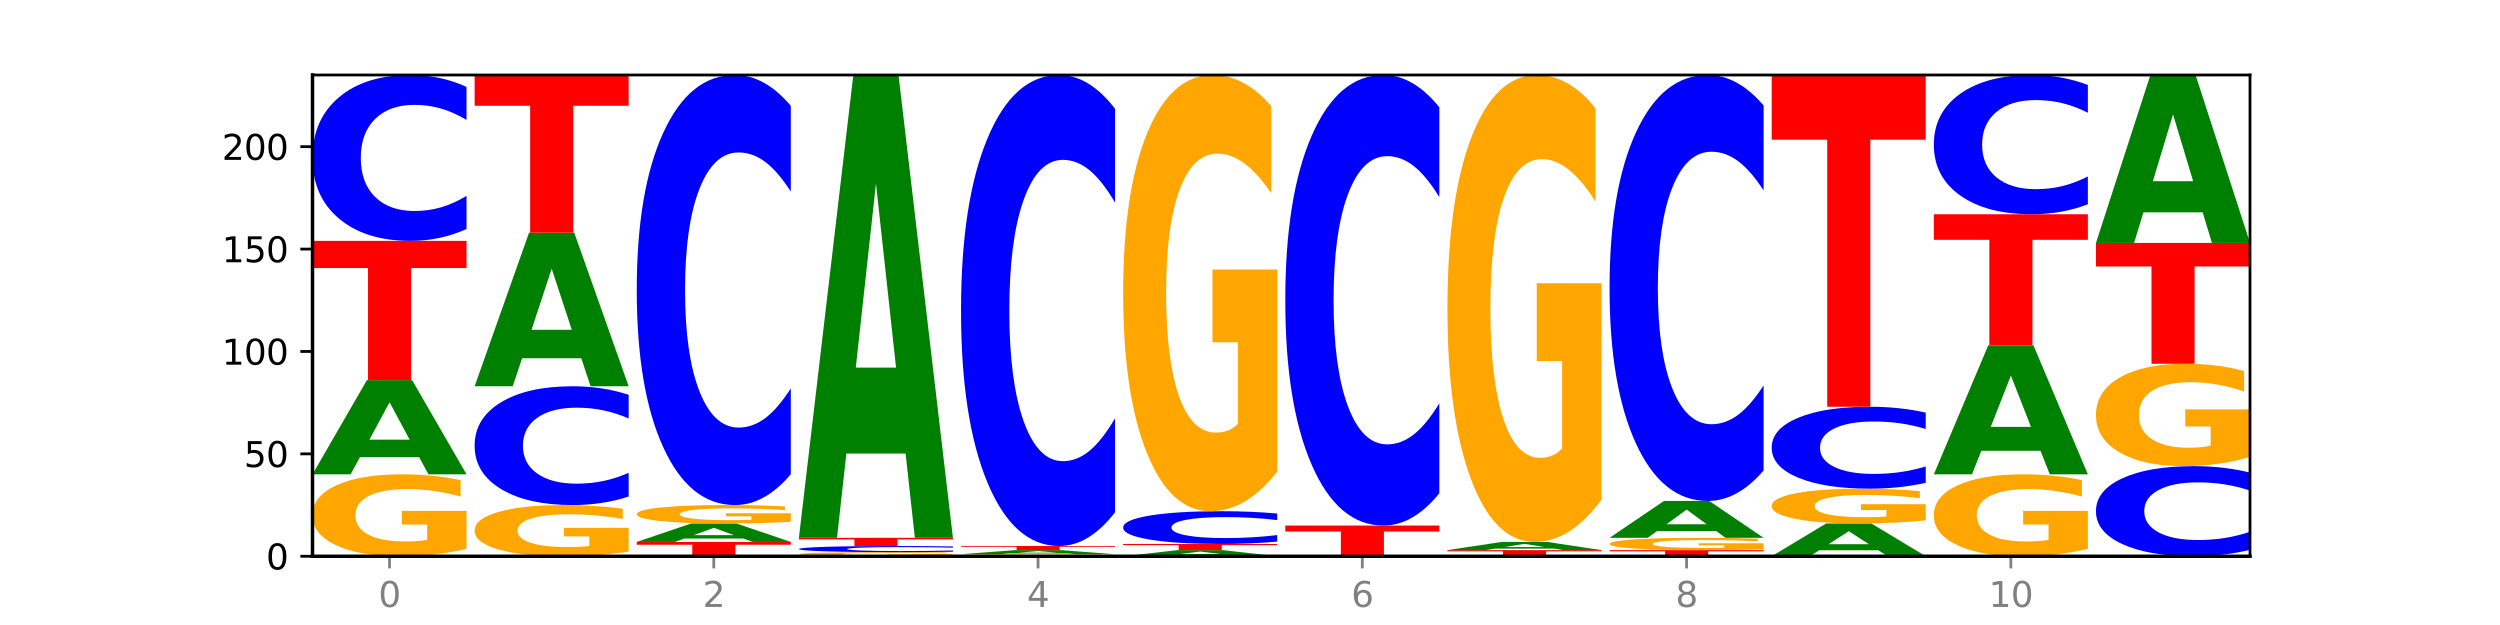 <?xml version="1.0" encoding="utf-8" standalone="no"?>
<!DOCTYPE svg PUBLIC "-//W3C//DTD SVG 1.1//EN"
  "http://www.w3.org/Graphics/SVG/1.1/DTD/svg11.dtd">
<svg xmlns:xlink="http://www.w3.org/1999/xlink" width="720pt" height="180pt" viewBox="0 0 720 180" xmlns="http://www.w3.org/2000/svg" version="1.1">
 <defs>
  <style type="text/css">*{stroke-linejoin: round; stroke-linecap: butt}</style>
 </defs>
 <g id="figure_1">
  <g id="patch_1">
   <path d="M 0 180 
L 720 180 
L 720 0 
L 0 0 
z
" style="fill: #ffffff"/>
  </g>
  <g id="axes_1">
   <g id="patch_2">
    <path d="M 90 160.2 
L 648 160.2 
L 648 21.6 
L 90 21.6 
z
" style="fill: #ffffff"/>
   </g>
   <g id="line2d_1">
    <path d="M 90 160.2 
L 648 160.2 
" clip-path="url(#p54fdf90282)" style="fill: none; stroke: #000000; stroke-width: 0.5; stroke-linecap: square"/>
   </g>
   <g id="patch_3">
    <path d="M 134.36 158.066 
Q 129.886 159.133 125.074 159.669 
Q 120.263 160.2 115.133 160.2 
Q 103.541 160.2 96.77 157.023 
Q 90 153.845 90 148.412 
Q 90 142.915 96.89 139.762 
Q 103.789 136.609 115.789 136.609 
Q 120.412 136.609 124.647 137.037 
Q 128.892 137.461 132.65 138.3 
L 132.65 143.002 
Q 128.773 141.925 124.935 141.394 
Q 121.098 140.858 117.24 140.858 
Q 110.102 140.858 106.235 142.817 
Q 102.367 144.771 102.367 148.412 
Q 102.367 152.018 106.096 153.987 
Q 109.824 155.951 116.684 155.951 
Q 118.553 155.951 120.153 155.838 
Q 121.754 155.721 123.026 155.478 
L 123.026 151.063 
L 115.719 151.063 
L 115.719 147.13 
L 134.36 147.13 
L 134.36 158.066 
z
" clip-path="url(#p54fdf90282)" style="fill: #ffa600"/>
   </g>
   <g id="patch_4">
    <path d="M 120.728 131.666 
L 103.668 131.666 
L 100.974 136.609 
L 90 136.609 
L 105.672 109.478 
L 118.687 109.478 
L 134.36 136.609 
L 123.395 136.609 
L 120.728 131.666 
z
M 106.389 126.631 
L 117.98 126.631 
L 112.194 115.839 
L 106.389 126.631 
z
" clip-path="url(#p54fdf90282)" style="fill: #008000"/>
   </g>
   <g id="patch_5">
    <path d="M 90 69.373 
L 134.36 69.373 
L 134.36 77.194 
L 118.401 77.194 
L 118.401 109.478 
L 105.99 109.478 
L 105.99 77.194 
L 90 77.194 
L 90 69.373 
z
" clip-path="url(#p54fdf90282)" style="fill: #ff0000"/>
   </g>
   <g id="patch_6">
    <path d="M 134.36 65.948 
Q 130.649 67.646 126.637 68.504 
Q 122.624 69.373 118.254 69.373 
Q 105.222 69.373 97.611 62.939 
Q 90 56.504 90 45.501 
Q 90 34.458 97.611 28.034 
Q 105.222 21.6 118.254 21.6 
Q 122.624 21.6 126.637 22.468 
Q 130.649 23.327 134.36 25.024 
L 134.36 34.547 
Q 130.616 32.297 126.983 31.251 
Q 123.351 30.205 119.339 30.205 
Q 112.141 30.205 108.017 34.281 
Q 103.904 38.347 103.904 45.501 
Q 103.904 52.626 108.017 56.702 
Q 112.141 60.768 119.339 60.768 
Q 123.351 60.768 126.983 59.722 
Q 130.616 58.666 134.36 56.416 
L 134.36 65.948 
z
" clip-path="url(#p54fdf90282)" style="fill: #0000ff"/>
   </g>
   <g id="patch_7">
    <path d="M 181.054 158.866 
Q 176.581 159.533 171.769 159.868 
Q 166.957 160.2 161.827 160.2 
Q 150.235 160.2 143.465 158.214 
Q 136.695 156.228 136.695 152.832 
Q 136.695 149.397 143.584 147.426 
Q 150.484 145.455 162.483 145.455 
Q 167.106 145.455 171.341 145.723 
Q 175.586 145.988 179.344 146.512 
L 179.344 149.451 
Q 175.467 148.778 171.63 148.446 
Q 167.792 148.111 163.935 148.111 
Q 156.797 148.111 152.929 149.336 
Q 149.062 150.557 149.062 152.832 
Q 149.062 155.086 152.79 156.317 
Q 156.518 157.544 163.378 157.544 
Q 165.247 157.544 166.848 157.474 
Q 168.448 157.401 169.721 157.249 
L 169.721 154.489 
L 162.414 154.489 
L 162.414 152.031 
L 181.054 152.031 
L 181.054 158.866 
z
" clip-path="url(#p54fdf90282)" style="fill: #ffa600"/>
   </g>
   <g id="patch_8">
    <path d="M 181.054 143.003 
Q 177.344 144.219 173.331 144.833 
Q 169.319 145.455 164.949 145.455 
Q 151.917 145.455 144.306 140.848 
Q 136.695 136.241 136.695 128.362 
Q 136.695 120.455 144.306 115.855 
Q 151.917 111.248 164.949 111.248 
Q 169.319 111.248 173.331 111.869 
Q 177.344 112.484 181.054 113.7 
L 181.054 120.519 
Q 177.31 118.907 173.678 118.158 
Q 170.045 117.409 166.033 117.409 
Q 158.835 117.409 154.711 120.328 
Q 150.598 123.239 150.598 128.362 
Q 150.598 133.464 154.711 136.382 
Q 158.835 139.294 166.033 139.294 
Q 170.045 139.294 173.678 138.545 
Q 177.31 137.788 181.054 136.177 
L 181.054 143.003 
z
" clip-path="url(#p54fdf90282)" style="fill: #0000ff"/>
   </g>
   <g id="patch_9">
    <path d="M 167.423 103.19 
L 150.363 103.19 
L 147.669 111.248 
L 136.695 111.248 
L 152.367 67.014 
L 165.382 67.014 
L 181.054 111.248 
L 170.089 111.248 
L 167.423 103.19 
z
M 153.083 94.98 
L 164.675 94.98 
L 158.888 77.385 
L 153.083 94.98 
z
" clip-path="url(#p54fdf90282)" style="fill: #008000"/>
   </g>
   <g id="patch_10">
    <path d="M 136.695 21.6 
L 181.054 21.6 
L 181.054 30.457 
L 165.095 30.457 
L 165.095 67.014 
L 152.685 67.014 
L 152.685 30.457 
L 136.695 30.457 
L 136.695 21.6 
z
" clip-path="url(#p54fdf90282)" style="fill: #ff0000"/>
   </g>
   <g id="patch_11">
    <path d="M 183.389 156.071 
L 227.749 156.071 
L 227.749 156.877 
L 211.79 156.877 
L 211.79 160.2 
L 199.379 160.2 
L 199.379 156.877 
L 183.389 156.877 
L 183.389 156.071 
z
" clip-path="url(#p54fdf90282)" style="fill: #ff0000"/>
   </g>
   <g id="patch_12">
    <path d="M 214.117 155.105 
L 197.057 155.105 
L 194.363 156.071 
L 183.389 156.071 
L 199.062 150.763 
L 212.077 150.763 
L 227.749 156.071 
L 216.784 156.071 
L 214.117 155.105 
z
M 199.778 154.119 
L 211.369 154.119 
L 205.583 152.008 
L 199.778 154.119 
z
" clip-path="url(#p54fdf90282)" style="fill: #008000"/>
   </g>
   <g id="patch_13">
    <path d="M 227.749 150.283 
Q 223.275 150.523 218.463 150.644 
Q 213.652 150.763 208.522 150.763 
Q 196.93 150.763 190.159 150.048 
Q 183.389 149.334 183.389 148.111 
Q 183.389 146.874 190.279 146.165 
Q 197.178 145.455 209.178 145.455 
Q 213.801 145.455 218.036 145.552 
Q 222.281 145.647 226.039 145.836 
L 226.039 146.894 
Q 222.162 146.652 218.324 146.532 
Q 214.487 146.411 210.629 146.411 
Q 203.491 146.411 199.624 146.852 
Q 195.757 147.292 195.757 148.111 
Q 195.757 148.922 199.485 149.365 
Q 203.213 149.807 210.073 149.807 
Q 211.942 149.807 213.542 149.782 
Q 215.143 149.756 216.415 149.701 
L 216.415 148.707 
L 209.108 148.707 
L 209.108 147.823 
L 227.749 147.823 
L 227.749 150.283 
z
" clip-path="url(#p54fdf90282)" style="fill: #ffa600"/>
   </g>
   <g id="patch_14">
    <path d="M 227.749 136.577 
Q 224.038 140.978 220.026 143.204 
Q 216.014 145.455 211.644 145.455 
Q 198.612 145.455 191 128.774 
Q 183.389 112.093 183.389 83.566 
Q 183.389 54.937 191 38.281 
Q 198.612 21.6 211.644 21.6 
Q 216.014 21.6 220.026 23.851 
Q 224.038 26.077 227.749 30.478 
L 227.749 55.167 
Q 224.005 49.334 220.372 46.622 
Q 216.74 43.91 212.728 43.91 
Q 205.53 43.91 201.406 54.476 
Q 197.293 65.017 197.293 83.566 
Q 197.293 102.038 201.406 112.605 
Q 205.53 123.145 212.728 123.145 
Q 216.74 123.145 220.372 120.434 
Q 224.005 117.696 227.749 111.863 
L 227.749 136.577 
z
" clip-path="url(#p54fdf90282)" style="fill: #0000ff"/>
   </g>
   <g id="patch_15">
    <path d="M 274.444 160.093 
Q 269.97 160.147 265.158 160.173 
Q 260.346 160.2 255.216 160.2 
Q 243.624 160.2 236.854 160.041 
Q 230.084 159.882 230.084 159.611 
Q 230.084 159.336 236.973 159.178 
Q 243.873 159.02 255.872 159.02 
Q 260.495 159.02 264.73 159.042 
Q 268.976 159.063 272.734 159.105 
L 272.734 159.34 
Q 268.856 159.286 265.019 159.26 
Q 261.181 159.233 257.324 159.233 
Q 250.186 159.233 246.318 159.331 
Q 242.451 159.429 242.451 159.611 
Q 242.451 159.791 246.179 159.889 
Q 249.907 159.988 256.767 159.988 
Q 258.636 159.988 260.237 159.982 
Q 261.837 159.976 263.11 159.964 
L 263.11 159.743 
L 255.803 159.743 
L 255.803 159.546 
L 274.444 159.546 
L 274.444 160.093 
z
" clip-path="url(#p54fdf90282)" style="fill: #ffa600"/>
   </g>
   <g id="patch_16">
    <path d="M 274.444 158.894 
Q 270.733 158.956 266.721 158.988 
Q 262.708 159.02 258.338 159.02 
Q 245.306 159.02 237.695 158.782 
Q 230.084 158.544 230.084 158.136 
Q 230.084 157.727 237.695 157.489 
Q 245.306 157.251 258.338 157.251 
Q 262.708 157.251 266.721 157.283 
Q 270.733 157.315 274.444 157.378 
L 274.444 157.731 
Q 270.699 157.647 267.067 157.609 
Q 263.435 157.57 259.422 157.57 
Q 252.224 157.57 248.1 157.721 
Q 243.987 157.871 243.987 158.136 
Q 243.987 158.4 248.1 158.551 
Q 252.224 158.702 259.422 158.702 
Q 263.435 158.702 267.067 158.663 
Q 270.699 158.624 274.444 158.541 
L 274.444 158.894 
z
" clip-path="url(#p54fdf90282)" style="fill: #0000ff"/>
   </g>
   <g id="patch_17">
    <path d="M 230.084 154.892 
L 274.444 154.892 
L 274.444 155.352 
L 258.484 155.352 
L 258.484 157.251 
L 246.074 157.251 
L 246.074 155.352 
L 230.084 155.352 
L 230.084 154.892 
z
" clip-path="url(#p54fdf90282)" style="fill: #ff0000"/>
   </g>
   <g id="patch_18">
    <path d="M 260.812 130.61 
L 243.752 130.61 
L 241.058 154.892 
L 230.084 154.892 
L 245.756 21.6 
L 258.771 21.6 
L 274.444 154.892 
L 263.478 154.892 
L 260.812 130.61 
z
M 246.473 105.872 
L 258.064 105.872 
L 252.277 52.852 
L 246.473 105.872 
z
" clip-path="url(#p54fdf90282)" style="fill: #008000"/>
   </g>
   <g id="patch_19">
    <path d="M 321.138 160.147 
Q 316.664 160.173 311.853 160.187 
Q 307.041 160.2 301.911 160.2 
Q 290.319 160.2 283.549 160.121 
Q 276.778 160.041 276.778 159.905 
Q 276.778 159.768 283.668 159.689 
Q 290.567 159.61 302.567 159.61 
Q 307.19 159.61 311.425 159.621 
Q 315.67 159.632 319.428 159.652 
L 319.428 159.77 
Q 315.551 159.743 311.713 159.73 
Q 307.876 159.716 304.018 159.716 
Q 296.88 159.716 293.013 159.765 
Q 289.146 159.814 289.146 159.905 
Q 289.146 159.995 292.874 160.045 
Q 296.602 160.094 303.462 160.094 
Q 305.331 160.094 306.931 160.091 
Q 308.532 160.088 309.805 160.082 
L 309.805 159.972 
L 302.497 159.972 
L 302.497 159.873 
L 321.138 159.873 
L 321.138 160.147 
z
" clip-path="url(#p54fdf90282)" style="fill: #ffa600"/>
   </g>
   <g id="patch_20">
    <path d="M 307.506 159.395 
L 290.446 159.395 
L 287.753 159.61 
L 276.778 159.61 
L 292.451 158.431 
L 305.466 158.431 
L 321.138 159.61 
L 310.173 159.61 
L 307.506 159.395 
z
M 293.167 159.176 
L 304.758 159.176 
L 298.972 158.707 
L 293.167 159.176 
z
" clip-path="url(#p54fdf90282)" style="fill: #008000"/>
   </g>
   <g id="patch_21">
    <path d="M 276.778 157.251 
L 321.138 157.251 
L 321.138 157.481 
L 305.179 157.481 
L 305.179 158.431 
L 292.768 158.431 
L 292.768 157.481 
L 276.778 157.481 
L 276.778 157.251 
z
" clip-path="url(#p54fdf90282)" style="fill: #ff0000"/>
   </g>
   <g id="patch_22">
    <path d="M 321.138 147.528 
Q 317.427 152.347 313.415 154.785 
Q 309.403 157.251 305.033 157.251 
Q 292.001 157.251 284.389 138.981 
Q 276.778 120.711 276.778 89.468 
Q 276.778 58.112 284.389 39.87 
Q 292.001 21.6 305.033 21.6 
Q 309.403 21.6 313.415 24.066 
Q 317.427 26.504 321.138 31.323 
L 321.138 58.364 
Q 317.394 51.975 313.762 49.005 
Q 310.129 46.035 306.117 46.035 
Q 298.919 46.035 294.795 57.607 
Q 290.682 69.152 290.682 89.468 
Q 290.682 109.699 294.795 121.272 
Q 298.919 132.816 306.117 132.816 
Q 310.129 132.816 313.762 129.846 
Q 317.394 126.848 321.138 120.459 
L 321.138 147.528 
z
" clip-path="url(#p54fdf90282)" style="fill: #0000ff"/>
   </g>
   <g id="patch_23">
    <path d="M 354.201 159.878 
L 337.141 159.878 
L 334.447 160.2 
L 323.473 160.2 
L 339.145 158.431 
L 352.16 158.431 
L 367.833 160.2 
L 356.867 160.2 
L 354.201 159.878 
z
M 339.862 159.549 
L 351.453 159.549 
L 345.666 158.845 
L 339.862 159.549 
z
" clip-path="url(#p54fdf90282)" style="fill: #008000"/>
   </g>
   <g id="patch_24">
    <path d="M 323.473 156.661 
L 367.833 156.661 
L 367.833 157.006 
L 351.873 157.006 
L 351.873 158.431 
L 339.463 158.431 
L 339.463 157.006 
L 323.473 157.006 
L 323.473 156.661 
z
" clip-path="url(#p54fdf90282)" style="fill: #ff0000"/>
   </g>
   <g id="patch_25">
    <path d="M 367.833 155.985 
Q 364.122 156.32 360.11 156.49 
Q 356.097 156.661 351.727 156.661 
Q 338.695 156.661 331.084 155.39 
Q 323.473 154.119 323.473 151.946 
Q 323.473 149.765 331.084 148.496 
Q 338.695 147.225 351.727 147.225 
Q 356.097 147.225 360.11 147.396 
Q 364.122 147.566 367.833 147.901 
L 367.833 149.782 
Q 364.088 149.338 360.456 149.131 
Q 356.824 148.924 352.811 148.924 
Q 345.614 148.924 341.489 149.73 
Q 337.376 150.533 337.376 151.946 
Q 337.376 153.353 341.489 154.158 
Q 345.614 154.961 352.811 154.961 
Q 356.824 154.961 360.456 154.755 
Q 364.088 154.546 367.833 154.102 
L 367.833 155.985 
z
" clip-path="url(#p54fdf90282)" style="fill: #0000ff"/>
   </g>
   <g id="patch_26">
    <path d="M 367.833 135.859 
Q 363.359 141.542 358.547 144.396 
Q 353.735 147.225 348.605 147.225 
Q 337.013 147.225 330.243 130.305 
Q 323.473 113.386 323.473 84.451 
Q 323.473 55.179 330.362 38.39 
Q 337.262 21.6 349.262 21.6 
Q 353.884 21.6 358.12 23.884 
Q 362.365 26.141 366.123 30.605 
L 366.123 55.647 
Q 362.245 49.912 358.408 47.083 
Q 354.57 44.229 350.713 44.229 
Q 343.575 44.229 339.708 54.66 
Q 335.84 65.067 335.84 84.451 
Q 335.84 103.654 339.568 114.138 
Q 343.297 124.596 350.156 124.596 
Q 352.025 124.596 353.626 123.999 
Q 355.227 123.376 356.499 122.079 
L 356.499 98.568 
L 349.192 98.568 
L 349.192 77.626 
L 367.833 77.626 
L 367.833 135.859 
z
" clip-path="url(#p54fdf90282)" style="fill: #ffa600"/>
   </g>
   <g id="patch_27">
    <path d="M 370.167 151.353 
L 414.527 151.353 
L 414.527 153.079 
L 398.568 153.079 
L 398.568 160.2 
L 386.158 160.2 
L 386.158 153.079 
L 370.167 153.079 
L 370.167 151.353 
z
" clip-path="url(#p54fdf90282)" style="fill: #ff0000"/>
   </g>
   <g id="patch_28">
    <path d="M 414.527 142.053 
Q 410.817 146.663 406.804 148.995 
Q 402.792 151.353 398.422 151.353 
Q 385.39 151.353 377.779 133.878 
Q 370.167 116.402 370.167 86.517 
Q 370.167 56.524 377.779 39.076 
Q 385.39 21.6 398.422 21.6 
Q 402.792 21.6 406.804 23.959 
Q 410.817 26.291 414.527 30.901 
L 414.527 56.766 
Q 410.783 50.654 407.151 47.813 
Q 403.518 44.972 399.506 44.972 
Q 392.308 44.972 388.184 56.042 
Q 384.071 67.085 384.071 86.517 
Q 384.071 105.869 388.184 116.938 
Q 392.308 127.981 399.506 127.981 
Q 403.518 127.981 407.151 125.14 
Q 410.783 122.272 414.527 116.161 
L 414.527 142.053 
z
" clip-path="url(#p54fdf90282)" style="fill: #0000ff"/>
   </g>
   <g id="patch_29">
    <path d="M 416.862 158.431 
L 461.222 158.431 
L 461.222 158.776 
L 445.263 158.776 
L 445.263 160.2 
L 432.852 160.2 
L 432.852 158.776 
L 416.862 158.776 
L 416.862 158.431 
z
" clip-path="url(#p54fdf90282)" style="fill: #ff0000"/>
   </g>
   <g id="patch_30">
    <path d="M 447.59 158.001 
L 430.53 158.001 
L 427.836 158.431 
L 416.862 158.431 
L 432.534 156.071 
L 445.549 156.071 
L 461.222 158.431 
L 450.257 158.431 
L 447.59 158.001 
z
M 433.251 157.563 
L 444.842 157.563 
L 439.055 156.625 
L 433.251 157.563 
z
" clip-path="url(#p54fdf90282)" style="fill: #008000"/>
   </g>
   <g id="patch_31">
    <path d="M 461.222 143.905 
Q 456.748 149.988 451.936 153.044 
Q 447.124 156.071 441.995 156.071 
Q 430.403 156.071 423.632 137.96 
Q 416.862 119.849 416.862 88.877 
Q 416.862 57.544 423.752 39.572 
Q 430.651 21.6 442.651 21.6 
Q 447.274 21.6 451.509 24.044 
Q 455.754 26.461 459.512 31.239 
L 459.512 58.044 
Q 455.635 51.905 451.797 48.878 
Q 447.96 45.822 444.102 45.822 
Q 436.964 45.822 433.097 56.989 
Q 429.229 68.128 429.229 88.877 
Q 429.229 109.433 432.958 120.655 
Q 436.686 131.849 443.545 131.849 
Q 445.414 131.849 447.015 131.211 
Q 448.616 130.544 449.888 129.155 
L 449.888 103.988 
L 442.581 103.988 
L 442.581 81.572 
L 461.222 81.572 
L 461.222 143.905 
z
" clip-path="url(#p54fdf90282)" style="fill: #ffa600"/>
   </g>
   <g id="patch_32">
    <path d="M 463.556 158.431 
L 507.916 158.431 
L 507.916 158.776 
L 491.957 158.776 
L 491.957 160.2 
L 479.547 160.2 
L 479.547 158.776 
L 463.556 158.776 
L 463.556 158.431 
z
" clip-path="url(#p54fdf90282)" style="fill: #ff0000"/>
   </g>
   <g id="patch_33">
    <path d="M 507.916 158.11 
Q 503.443 158.271 498.631 158.351 
Q 493.819 158.431 488.689 158.431 
Q 477.097 158.431 470.327 157.954 
Q 463.556 157.477 463.556 156.662 
Q 463.556 155.838 470.446 155.365 
Q 477.346 154.892 489.345 154.892 
Q 493.968 154.892 498.203 154.956 
Q 502.448 155.02 506.206 155.146 
L 506.206 155.851 
Q 502.329 155.689 498.492 155.61 
Q 494.654 155.529 490.797 155.529 
Q 483.659 155.529 479.791 155.823 
Q 475.924 156.116 475.924 156.662 
Q 475.924 157.203 479.652 157.499 
Q 483.38 157.793 490.24 157.793 
Q 492.109 157.793 493.71 157.776 
Q 495.31 157.759 496.583 157.722 
L 496.583 157.06 
L 489.276 157.06 
L 489.276 156.47 
L 507.916 156.47 
L 507.916 158.11 
z
" clip-path="url(#p54fdf90282)" style="fill: #ffa600"/>
   </g>
   <g id="patch_34">
    <path d="M 494.285 152.958 
L 477.225 152.958 
L 474.531 154.892 
L 463.556 154.892 
L 479.229 144.276 
L 492.244 144.276 
L 507.916 154.892 
L 496.951 154.892 
L 494.285 152.958 
z
M 479.945 150.988 
L 491.536 150.988 
L 485.75 146.765 
L 479.945 150.988 
z
" clip-path="url(#p54fdf90282)" style="fill: #008000"/>
   </g>
   <g id="patch_35">
    <path d="M 507.916 135.482 
Q 504.206 139.841 500.193 142.046 
Q 496.181 144.276 491.811 144.276 
Q 478.779 144.276 471.168 127.753 
Q 463.556 111.231 463.556 82.976 
Q 463.556 54.619 471.168 38.122 
Q 478.779 21.6 491.811 21.6 
Q 496.181 21.6 500.193 23.83 
Q 504.206 26.035 507.916 30.393 
L 507.916 54.847 
Q 504.172 49.07 500.54 46.383 
Q 496.907 43.697 492.895 43.697 
Q 485.697 43.697 481.573 54.163 
Q 477.46 64.604 477.46 82.976 
Q 477.46 101.272 481.573 111.738 
Q 485.697 122.178 492.895 122.178 
Q 496.907 122.178 500.54 119.492 
Q 504.172 116.781 507.916 111.003 
L 507.916 135.482 
z
" clip-path="url(#p54fdf90282)" style="fill: #0000ff"/>
   </g>
   <g id="patch_36">
    <path d="M 540.979 158.481 
L 523.919 158.481 
L 521.225 160.2 
L 510.251 160.2 
L 525.923 150.763 
L 538.938 150.763 
L 554.611 160.2 
L 543.646 160.2 
L 540.979 158.481 
z
M 526.64 156.73 
L 538.231 156.73 
L 532.445 152.976 
L 526.64 156.73 
z
" clip-path="url(#p54fdf90282)" style="fill: #008000"/>
   </g>
   <g id="patch_37">
    <path d="M 554.611 149.856 
Q 550.137 150.31 545.325 150.538 
Q 540.514 150.763 535.384 150.763 
Q 523.792 150.763 517.021 149.413 
Q 510.251 148.063 510.251 145.753 
Q 510.251 143.417 517.141 142.077 
Q 524.04 140.737 536.04 140.737 
Q 540.663 140.737 544.898 140.919 
Q 549.143 141.099 552.901 141.456 
L 552.901 143.454 
Q 549.024 142.997 545.186 142.771 
Q 541.349 142.543 537.491 142.543 
Q 530.353 142.543 526.486 143.376 
Q 522.619 144.206 522.619 145.753 
Q 522.619 147.286 526.347 148.123 
Q 530.075 148.957 536.935 148.957 
Q 538.804 148.957 540.404 148.91 
Q 542.005 148.86 543.277 148.756 
L 543.277 146.88 
L 535.97 146.88 
L 535.97 145.209 
L 554.611 145.209 
L 554.611 149.856 
z
" clip-path="url(#p54fdf90282)" style="fill: #ffa600"/>
   </g>
   <g id="patch_38">
    <path d="M 554.611 139.046 
Q 550.9 139.884 546.888 140.308 
Q 542.875 140.737 538.505 140.737 
Q 525.474 140.737 517.862 137.56 
Q 510.251 134.382 510.251 128.949 
Q 510.251 123.495 517.862 120.323 
Q 525.474 117.146 538.505 117.146 
Q 542.875 117.146 546.888 117.574 
Q 550.9 117.998 554.611 118.837 
L 554.611 123.539 
Q 550.867 122.428 547.234 121.912 
Q 543.602 121.395 539.59 121.395 
Q 532.392 121.395 528.268 123.408 
Q 524.155 125.415 524.155 128.949 
Q 524.155 132.467 528.268 134.48 
Q 532.392 136.488 539.59 136.488 
Q 543.602 136.488 547.234 135.971 
Q 550.867 135.45 554.611 134.338 
L 554.611 139.046 
z
" clip-path="url(#p54fdf90282)" style="fill: #0000ff"/>
   </g>
   <g id="patch_39">
    <path d="M 510.251 21.6 
L 554.611 21.6 
L 554.611 40.234 
L 538.652 40.234 
L 538.652 117.146 
L 526.241 117.146 
L 526.241 40.234 
L 510.251 40.234 
L 510.251 21.6 
z
" clip-path="url(#p54fdf90282)" style="fill: #ff0000"/>
   </g>
   <g id="patch_40">
    <path d="M 601.305 158.066 
Q 596.832 159.133 592.02 159.669 
Q 587.208 160.2 582.078 160.2 
Q 570.486 160.2 563.716 157.023 
Q 556.946 153.845 556.946 148.412 
Q 556.946 142.915 563.835 139.762 
Q 570.735 136.609 582.734 136.609 
Q 587.357 136.609 591.592 137.037 
Q 595.838 137.461 599.595 138.3 
L 599.595 143.002 
Q 595.718 141.925 591.881 141.394 
Q 588.043 140.858 584.186 140.858 
Q 577.048 140.858 573.18 142.817 
Q 569.313 144.771 569.313 148.412 
Q 569.313 152.018 573.041 153.987 
Q 576.769 155.951 583.629 155.951 
Q 585.498 155.951 587.099 155.838 
Q 588.699 155.721 589.972 155.478 
L 589.972 151.063 
L 582.665 151.063 
L 582.665 147.13 
L 601.305 147.13 
L 601.305 158.066 
z
" clip-path="url(#p54fdf90282)" style="fill: #ffa600"/>
   </g>
   <g id="patch_41">
    <path d="M 587.674 129.84 
L 570.614 129.84 
L 567.92 136.609 
L 556.946 136.609 
L 572.618 99.452 
L 585.633 99.452 
L 601.305 136.609 
L 590.34 136.609 
L 587.674 129.84 
z
M 573.335 122.944 
L 584.926 122.944 
L 579.139 108.164 
L 573.335 122.944 
z
" clip-path="url(#p54fdf90282)" style="fill: #008000"/>
   </g>
   <g id="patch_42">
    <path d="M 556.946 61.706 
L 601.305 61.706 
L 601.305 69.067 
L 585.346 69.067 
L 585.346 99.452 
L 572.936 99.452 
L 572.936 69.067 
L 556.946 69.067 
L 556.946 61.706 
z
" clip-path="url(#p54fdf90282)" style="fill: #ff0000"/>
   </g>
   <g id="patch_43">
    <path d="M 601.305 58.831 
Q 597.595 60.256 593.582 60.976 
Q 589.57 61.706 585.2 61.706 
Q 572.168 61.706 564.557 56.304 
Q 556.946 50.902 556.946 41.665 
Q 556.946 32.395 564.557 27.002 
Q 572.168 21.6 585.2 21.6 
Q 589.57 21.6 593.582 22.329 
Q 597.595 23.05 601.305 24.475 
L 601.305 32.469 
Q 597.561 30.58 593.929 29.702 
Q 590.297 28.824 586.284 28.824 
Q 579.086 28.824 574.962 32.246 
Q 570.849 35.659 570.849 41.665 
Q 570.849 47.647 574.962 51.068 
Q 579.086 54.481 586.284 54.481 
Q 590.297 54.481 593.929 53.603 
Q 597.561 52.717 601.305 50.828 
L 601.305 58.831 
z
" clip-path="url(#p54fdf90282)" style="fill: #0000ff"/>
   </g>
   <g id="patch_44">
    <path d="M 648 158.34 
Q 644.289 159.262 640.277 159.728 
Q 636.265 160.2 631.895 160.2 
Q 618.863 160.2 611.251 156.705 
Q 603.64 153.21 603.64 147.233 
Q 603.64 141.234 611.251 137.744 
Q 618.863 134.249 631.895 134.249 
Q 636.265 134.249 640.277 134.721 
Q 644.289 135.187 648 136.109 
L 648 141.282 
Q 644.256 140.06 640.623 139.492 
Q 636.991 138.924 632.979 138.924 
Q 625.781 138.924 621.657 141.138 
Q 617.544 143.346 617.544 147.233 
Q 617.544 151.103 621.657 153.317 
Q 625.781 155.526 632.979 155.526 
Q 636.991 155.526 640.623 154.957 
Q 644.256 154.384 648 153.162 
L 648 158.34 
z
" clip-path="url(#p54fdf90282)" style="fill: #0000ff"/>
   </g>
   <g id="patch_45">
    <path d="M 648 131.581 
Q 643.526 132.915 638.714 133.585 
Q 633.903 134.249 628.773 134.249 
Q 617.181 134.249 610.41 130.278 
Q 603.64 126.306 603.64 119.514 
Q 603.64 112.643 610.53 108.701 
Q 617.429 104.76 629.429 104.76 
Q 634.052 104.76 638.287 105.296 
Q 642.532 105.826 646.29 106.874 
L 646.29 112.752 
Q 642.413 111.406 638.575 110.742 
Q 634.738 110.072 630.88 110.072 
Q 623.742 110.072 619.875 112.521 
Q 616.008 114.963 616.008 119.514 
Q 616.008 124.022 619.736 126.483 
Q 623.464 128.938 630.324 128.938 
Q 632.193 128.938 633.793 128.797 
Q 635.394 128.651 636.666 128.347 
L 636.666 122.828 
L 629.359 122.828 
L 629.359 117.912 
L 648 117.912 
L 648 131.581 
z
" clip-path="url(#p54fdf90282)" style="fill: #ffa600"/>
   </g>
   <g id="patch_46">
    <path d="M 603.64 69.963 
L 648 69.963 
L 648 76.749 
L 632.041 76.749 
L 632.041 104.76 
L 619.63 104.76 
L 619.63 76.749 
L 603.64 76.749 
L 603.64 69.963 
z
" clip-path="url(#p54fdf90282)" style="fill: #ff0000"/>
   </g>
   <g id="patch_47">
    <path d="M 634.368 61.152 
L 617.308 61.152 
L 614.614 69.963 
L 603.64 69.963 
L 619.313 21.6 
L 632.328 21.6 
L 648 69.963 
L 637.035 69.963 
L 634.368 61.152 
z
M 620.029 52.176 
L 631.62 52.176 
L 625.834 32.939 
L 620.029 52.176 
z
" clip-path="url(#p54fdf90282)" style="fill: #008000"/>
   </g>
   <g id="matplotlib.axis_1">
    <g id="xtick_1">
     <g id="line2d_2">
      <defs>
       <path id="m420ea9818b" d="M 0 0 
L 0 3.5 
" style="stroke: #808080; stroke-width: 0.8"/>
      </defs>
      <g>
       <use xlink:href="#m420ea9818b" x="112.18" y="160.2" style="fill: #808080; stroke: #808080; stroke-width: 0.8"/>
      </g>
     </g>
     <g id="text_1">
      <!-- 0 -->
      <g style="fill: #808080" transform="translate(108.999 174.798) scale(0.1 -0.1)">
       <defs>
        <path id="DejaVuSans-30" d="M 2034 4250 
Q 1547 4250 1301 3770 
Q 1056 3291 1056 2328 
Q 1056 1369 1301 889 
Q 1547 409 2034 409 
Q 2525 409 2770 889 
Q 3016 1369 3016 2328 
Q 3016 3291 2770 3770 
Q 2525 4250 2034 4250 
z
M 2034 4750 
Q 2819 4750 3233 4129 
Q 3647 3509 3647 2328 
Q 3647 1150 3233 529 
Q 2819 -91 2034 -91 
Q 1250 -91 836 529 
Q 422 1150 422 2328 
Q 422 3509 836 4129 
Q 1250 4750 2034 4750 
z
" transform="scale(0.016)"/>
       </defs>
       <use xlink:href="#DejaVuSans-30"/>
      </g>
     </g>
    </g>
    <g id="xtick_2">
     <g id="line2d_3">
      <g>
       <use xlink:href="#m420ea9818b" x="205.569" y="160.2" style="fill: #808080; stroke: #808080; stroke-width: 0.8"/>
      </g>
     </g>
     <g id="text_2">
      <!-- 2 -->
      <g style="fill: #808080" transform="translate(202.388 174.798) scale(0.1 -0.1)">
       <defs>
        <path id="DejaVuSans-32" d="M 1228 531 
L 3431 531 
L 3431 0 
L 469 0 
L 469 531 
Q 828 903 1448 1529 
Q 2069 2156 2228 2338 
Q 2531 2678 2651 2914 
Q 2772 3150 2772 3378 
Q 2772 3750 2511 3984 
Q 2250 4219 1831 4219 
Q 1534 4219 1204 4116 
Q 875 4013 500 3803 
L 500 4441 
Q 881 4594 1212 4672 
Q 1544 4750 1819 4750 
Q 2544 4750 2975 4387 
Q 3406 4025 3406 3419 
Q 3406 3131 3298 2873 
Q 3191 2616 2906 2266 
Q 2828 2175 2409 1742 
Q 1991 1309 1228 531 
z
" transform="scale(0.016)"/>
       </defs>
       <use xlink:href="#DejaVuSans-32"/>
      </g>
     </g>
    </g>
    <g id="xtick_3">
     <g id="line2d_4">
      <g>
       <use xlink:href="#m420ea9818b" x="298.958" y="160.2" style="fill: #808080; stroke: #808080; stroke-width: 0.8"/>
      </g>
     </g>
     <g id="text_3">
      <!-- 4 -->
      <g style="fill: #808080" transform="translate(295.777 174.798) scale(0.1 -0.1)">
       <defs>
        <path id="DejaVuSans-34" d="M 2419 4116 
L 825 1625 
L 2419 1625 
L 2419 4116 
z
M 2253 4666 
L 3047 4666 
L 3047 1625 
L 3713 1625 
L 3713 1100 
L 3047 1100 
L 3047 0 
L 2419 0 
L 2419 1100 
L 313 1100 
L 313 1709 
L 2253 4666 
z
" transform="scale(0.016)"/>
       </defs>
       <use xlink:href="#DejaVuSans-34"/>
      </g>
     </g>
    </g>
    <g id="xtick_4">
     <g id="line2d_5">
      <g>
       <use xlink:href="#m420ea9818b" x="392.347" y="160.2" style="fill: #808080; stroke: #808080; stroke-width: 0.8"/>
      </g>
     </g>
     <g id="text_4">
      <!-- 6 -->
      <g style="fill: #808080" transform="translate(389.166 174.798) scale(0.1 -0.1)">
       <defs>
        <path id="DejaVuSans-36" d="M 2113 2584 
Q 1688 2584 1439 2293 
Q 1191 2003 1191 1497 
Q 1191 994 1439 701 
Q 1688 409 2113 409 
Q 2538 409 2786 701 
Q 3034 994 3034 1497 
Q 3034 2003 2786 2293 
Q 2538 2584 2113 2584 
z
M 3366 4563 
L 3366 3988 
Q 3128 4100 2886 4159 
Q 2644 4219 2406 4219 
Q 1781 4219 1451 3797 
Q 1122 3375 1075 2522 
Q 1259 2794 1537 2939 
Q 1816 3084 2150 3084 
Q 2853 3084 3261 2657 
Q 3669 2231 3669 1497 
Q 3669 778 3244 343 
Q 2819 -91 2113 -91 
Q 1303 -91 875 529 
Q 447 1150 447 2328 
Q 447 3434 972 4092 
Q 1497 4750 2381 4750 
Q 2619 4750 2861 4703 
Q 3103 4656 3366 4563 
z
" transform="scale(0.016)"/>
       </defs>
       <use xlink:href="#DejaVuSans-36"/>
      </g>
     </g>
    </g>
    <g id="xtick_5">
     <g id="line2d_6">
      <g>
       <use xlink:href="#m420ea9818b" x="485.736" y="160.2" style="fill: #808080; stroke: #808080; stroke-width: 0.8"/>
      </g>
     </g>
     <g id="text_5">
      <!-- 8 -->
      <g style="fill: #808080" transform="translate(482.555 174.798) scale(0.1 -0.1)">
       <defs>
        <path id="DejaVuSans-38" d="M 2034 2216 
Q 1584 2216 1326 1975 
Q 1069 1734 1069 1313 
Q 1069 891 1326 650 
Q 1584 409 2034 409 
Q 2484 409 2743 651 
Q 3003 894 3003 1313 
Q 3003 1734 2745 1975 
Q 2488 2216 2034 2216 
z
M 1403 2484 
Q 997 2584 770 2862 
Q 544 3141 544 3541 
Q 544 4100 942 4425 
Q 1341 4750 2034 4750 
Q 2731 4750 3128 4425 
Q 3525 4100 3525 3541 
Q 3525 3141 3298 2862 
Q 3072 2584 2669 2484 
Q 3125 2378 3379 2068 
Q 3634 1759 3634 1313 
Q 3634 634 3220 271 
Q 2806 -91 2034 -91 
Q 1263 -91 848 271 
Q 434 634 434 1313 
Q 434 1759 690 2068 
Q 947 2378 1403 2484 
z
M 1172 3481 
Q 1172 3119 1398 2916 
Q 1625 2713 2034 2713 
Q 2441 2713 2670 2916 
Q 2900 3119 2900 3481 
Q 2900 3844 2670 4047 
Q 2441 4250 2034 4250 
Q 1625 4250 1398 4047 
Q 1172 3844 1172 3481 
z
" transform="scale(0.016)"/>
       </defs>
       <use xlink:href="#DejaVuSans-38"/>
      </g>
     </g>
    </g>
    <g id="xtick_6">
     <g id="line2d_7">
      <g>
       <use xlink:href="#m420ea9818b" x="579.126" y="160.2" style="fill: #808080; stroke: #808080; stroke-width: 0.8"/>
      </g>
     </g>
     <g id="text_6">
      <!-- 10 -->
      <g style="fill: #808080" transform="translate(572.763 174.798) scale(0.1 -0.1)">
       <defs>
        <path id="DejaVuSans-31" d="M 794 531 
L 1825 531 
L 1825 4091 
L 703 3866 
L 703 4441 
L 1819 4666 
L 2450 4666 
L 2450 531 
L 3481 531 
L 3481 0 
L 794 0 
L 794 531 
z
" transform="scale(0.016)"/>
       </defs>
       <use xlink:href="#DejaVuSans-31"/>
       <use xlink:href="#DejaVuSans-30" x="63.623"/>
      </g>
     </g>
    </g>
   </g>
   <g id="matplotlib.axis_2">
    <g id="ytick_1">
     <g id="line2d_8">
      <defs>
       <path id="m2d2ce85455" d="M 0 0 
L -3.5 0 
" style="stroke: #000000; stroke-width: 0.8"/>
      </defs>
      <g>
       <use xlink:href="#m2d2ce85455" x="90" y="160.2" style="stroke: #000000; stroke-width: 0.8"/>
      </g>
     </g>
     <g id="text_7">
      <!-- 0 -->
      <g transform="translate(76.638 163.999) scale(0.1 -0.1)">
       <use xlink:href="#DejaVuSans-30"/>
      </g>
     </g>
    </g>
    <g id="ytick_2">
     <g id="line2d_9">
      <g>
       <use xlink:href="#m2d2ce85455" x="90" y="130.711" style="stroke: #000000; stroke-width: 0.8"/>
      </g>
     </g>
     <g id="text_8">
      <!-- 50 -->
      <g transform="translate(70.275 134.51) scale(0.1 -0.1)">
       <defs>
        <path id="DejaVuSans-35" d="M 691 4666 
L 3169 4666 
L 3169 4134 
L 1269 4134 
L 1269 2991 
Q 1406 3038 1543 3061 
Q 1681 3084 1819 3084 
Q 2600 3084 3056 2656 
Q 3513 2228 3513 1497 
Q 3513 744 3044 326 
Q 2575 -91 1722 -91 
Q 1428 -91 1123 -41 
Q 819 9 494 109 
L 494 744 
Q 775 591 1075 516 
Q 1375 441 1709 441 
Q 2250 441 2565 725 
Q 2881 1009 2881 1497 
Q 2881 1984 2565 2268 
Q 2250 2553 1709 2553 
Q 1456 2553 1204 2497 
Q 953 2441 691 2322 
L 691 4666 
z
" transform="scale(0.016)"/>
       </defs>
       <use xlink:href="#DejaVuSans-35"/>
       <use xlink:href="#DejaVuSans-30" x="63.623"/>
      </g>
     </g>
    </g>
    <g id="ytick_3">
     <g id="line2d_10">
      <g>
       <use xlink:href="#m2d2ce85455" x="90" y="101.221" style="stroke: #000000; stroke-width: 0.8"/>
      </g>
     </g>
     <g id="text_9">
      <!-- 100 -->
      <g transform="translate(63.913 105.02) scale(0.1 -0.1)">
       <use xlink:href="#DejaVuSans-31"/>
       <use xlink:href="#DejaVuSans-30" x="63.623"/>
       <use xlink:href="#DejaVuSans-30" x="127.246"/>
      </g>
     </g>
    </g>
    <g id="ytick_4">
     <g id="line2d_11">
      <g>
       <use xlink:href="#m2d2ce85455" x="90" y="71.732" style="stroke: #000000; stroke-width: 0.8"/>
      </g>
     </g>
     <g id="text_10">
      <!-- 150 -->
      <g transform="translate(63.913 75.531) scale(0.1 -0.1)">
       <use xlink:href="#DejaVuSans-31"/>
       <use xlink:href="#DejaVuSans-35" x="63.623"/>
       <use xlink:href="#DejaVuSans-30" x="127.246"/>
      </g>
     </g>
    </g>
    <g id="ytick_5">
     <g id="line2d_12">
      <g>
       <use xlink:href="#m2d2ce85455" x="90" y="42.243" style="stroke: #000000; stroke-width: 0.8"/>
      </g>
     </g>
     <g id="text_11">
      <!-- 200 -->
      <g transform="translate(63.913 46.042) scale(0.1 -0.1)">
       <use xlink:href="#DejaVuSans-32"/>
       <use xlink:href="#DejaVuSans-30" x="63.623"/>
       <use xlink:href="#DejaVuSans-30" x="127.246"/>
      </g>
     </g>
    </g>
   </g>
   <g id="patch_48">
    <path d="M 90 160.2 
L 90 21.6 
" style="fill: none; stroke: #000000; stroke-linejoin: miter; stroke-linecap: square"/>
   </g>
   <g id="patch_49">
    <path d="M 648 160.2 
L 648 21.6 
" style="fill: none; stroke: #000000; stroke-width: 0.8; stroke-linejoin: miter; stroke-linecap: square"/>
   </g>
   <g id="patch_50">
    <path d="M 90 160.2 
L 648 160.2 
" style="fill: none; stroke: #000000; stroke-linejoin: miter; stroke-linecap: square"/>
   </g>
   <g id="patch_51">
    <path d="M 90 21.6 
L 648 21.6 
" style="fill: none; stroke: #000000; stroke-width: 0.8; stroke-linejoin: miter; stroke-linecap: square"/>
   </g>
  </g>
 </g>
 <defs>
  <clipPath id="p54fdf90282">
   <rect x="90" y="21.6" width="558" height="138.6"/>
  </clipPath>
 </defs>
</svg>
